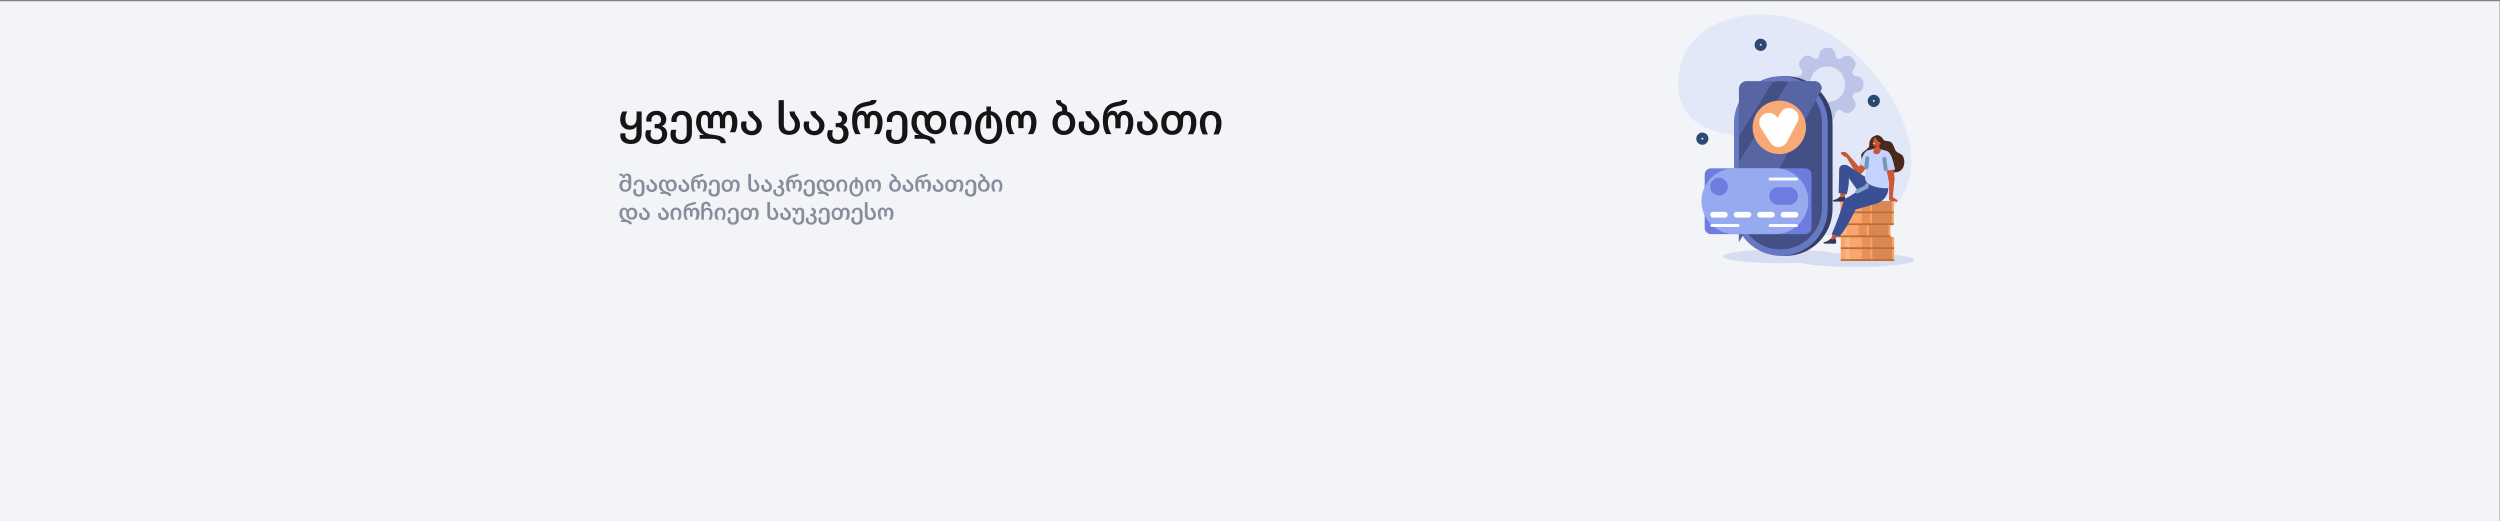 <?xml version="1.0" encoding="utf-8"?>
<!-- Generator: Adobe Illustrator 27.2.0, SVG Export Plug-In . SVG Version: 6.00 Build 0)  -->
<!DOCTYPE svg PUBLIC "-//W3C//DTD SVG 1.1//EN" "http://www.w3.org/Graphics/SVG/1.1/DTD/svg11.dtd">
<svg version="1.1" id="Layer_1" xmlns:x="http://ns.adobe.com/Extensibility/1.0/" xmlns:i="http://ns.adobe.com/AdobeIllustrator/10.0/" xmlns:graph="http://ns.adobe.com/Graphs/1.0/"
	 xmlns="http://www.w3.org/2000/svg" xmlns:xlink="http://www.w3.org/1999/xlink" x="0px" y="0px" viewBox="0 0 1920 400"
	 style="enable-background:new 0 0 1920 400;" xml:space="preserve">
<rect x="0" y="0" width="1920" height="400" fill="#808080" stroke="none"/>
<style type="text/css">
	.st0{fill:#F3F4F8;}
	.st1{fill:none;}
	.st2{enable-background:new    ;}
	.st3{fill:#151515;}
	.st4{fill:#878D9C;}
	.st5{fill:#E3E8F9;}
	.st6{fill:#BCC4E8;}
	.st7{fill-rule:evenodd;clip-rule:evenodd;fill:#4A2A1A;}
	.st8{fill-rule:evenodd;clip-rule:evenodd;fill:#D7DDF0;}
	.st9{fill:#333E69;}
	
		.st10{fill-rule:evenodd;clip-rule:evenodd;fill:none;stroke:#2D4973;stroke-width:3.96;stroke-linecap:round;stroke-miterlimit:10;}
	.st11{fill:#6778C2;}
	.st12{fill:#444F85;}
	.st13{fill:#5765A3;}
	.st14{fill:#6D7CDE;}
	.st15{fill:#F9A975;}
	.st16{fill:none;stroke:#FFFFFF;stroke-width:14.833;stroke-linecap:round;stroke-linejoin:round;stroke-miterlimit:10;}
	.st17{fill-rule:evenodd;clip-rule:evenodd;fill:#C95836;}
	.st18{fill:#F9A56E;}
	.st19{fill:#D98753;}
	.st20{fill:#E68F58;}
	.st21{fill:#F9B589;}
	.st22{fill:#BF6E2A;}
	.st23{fill:#324463;}
	.st24{fill-rule:evenodd;clip-rule:evenodd;fill:#34385E;}
	.st25{fill-rule:evenodd;clip-rule:evenodd;fill:#3B4F94;}
	.st26{fill-rule:evenodd;clip-rule:evenodd;fill:#C4D2FF;}
	.st27{fill-rule:evenodd;clip-rule:evenodd;fill:#873B24;}
	.st28{fill:#C95836;}
	.st29{fill-rule:evenodd;clip-rule:evenodd;fill:#FFFFFF;}
	
		.st30{fill-rule:evenodd;clip-rule:evenodd;fill:none;stroke:#7796B5;stroke-width:3.089;stroke-linecap:round;stroke-linejoin:round;stroke-miterlimit:10;}
	
		.st31{fill-rule:evenodd;clip-rule:evenodd;fill:none;stroke:#83A5C7;stroke-width:3.089;stroke-linecap:round;stroke-linejoin:round;stroke-miterlimit:10;}
	.st32{fill:#97AAF0;}
	.st33{fill:#FFFFFF;}
</style>
<g id="Layer_2_00000111192994701003091220000008295332985778148766_">
	<g>
		<g>
			<rect id="SVGID_1_" x="-0.5" y="1.1" class="st0" width="1920" height="400"/>
		</g>
		<g>
			<g>
				<g>
					
						<rect id="SVGID_00000085232158775837196760000001681756321692185509_" x="-0.5" y="1.1" class="st0" width="1920" height="400"/>
				</g>
			</g>
		</g>
	</g>
</g>
<rect x="475" y="73.1" class="st1" width="468.3" height="62.9"/>
<g class="st2">
	<path class="st3" d="M476.4,104.2c0-0.6,0.1-1.2,0.3-1.8h3.7c-0.1,0.5-0.1,0.9-0.1,1.3c0,2.1,1.3,3.7,4.2,3.7
		c3.2,0,4.3-2.3,4.3-5.2v-5h-0.1c-1,1.7-2.8,2.4-5.3,2.4c-4.2,0-7.1-3.1-7.1-7.7c0-2.8,0.9-5.1,1.7-6.3h3.7
		c-0.7,1.4-1.4,3.7-1.4,5.7c0,3.4,1.4,5.2,4.2,5.2c2.7,0,4.4-2.2,4.4-6.2v-4.7h3.9v16.8c0,5.5-3,8.2-8.3,8.2
		C479.8,110.6,476.4,108.4,476.4,104.2z"/>
	<path class="st3" d="M495.6,103.5c0-1.3,0.2-2.3,0.7-3.5h3.9c-0.4,1-0.6,2.1-0.6,3c0,2.6,1.5,4.4,4.6,4.4c2.8,0,4.3-1.9,4.3-4.4
		c0-2.8-1.5-4.5-4.3-4.5h-1.4v-3.2h1.4c2.7,0,3.5-1.5,3.5-3.4c0-1.5-0.8-3.6-3.5-3.6c-3,0-3.9,2-3.9,3.9c0,0.4,0,0.8,0.1,1.2h-4
		c-0.1-0.4-0.1-0.8-0.1-1.4c0-3.6,3-6.9,7.9-6.9c5,0,7.5,3.4,7.5,6.3c0,3-1.4,4.7-3.2,5.4V97c1.8,0.7,3.9,2.3,3.9,6.2
		s-3,7.5-8.3,7.5C498.8,110.6,495.6,107.3,495.6,103.5z"/>
	<path class="st3" d="M514.9,103.2c0-1.3,0.2-2.3,0.7-3.5h3.9c-0.4,1-0.6,2.2-0.6,3.1c0,2.9,1.3,4.7,4.2,4.7c3.1,0,4.3-2.3,4.3-5.3
		v-8.7c0-2.6-0.9-5.3-3.9-5.3c-3,0-3.9,2.3-3.9,4.2c0,0.4,0,0.9,0.1,1.3h-4c-0.1-0.4-0.1-0.9-0.1-1.4c0-3.6,2.6-7.2,7.9-7.2
		c5.5,0,7.9,3.9,7.9,8.3v8.8c0,5-3,8.4-8.3,8.4C517.8,110.6,514.9,107.7,514.9,103.2z"/>
	<path class="st3" d="M546.3,106.6h-9v-2.9h3.3v-0.1c-3.6-1.2-6-5.6-6-9.4c0-5.7,2.2-9.1,6.5-9.1c2.2,0,3.8,0.9,4.7,3.3h0.1
		c0.7-2.4,2.6-3.3,4.6-3.3c2.1,0,3.7,0.9,4.4,3.3h0.1c0.9-2.4,3-3.3,4.9-3.3c4.3,0,6.4,3.8,6.4,8.9c0,2.9-0.5,5.4-1.7,7.6h-4.1
		c1.2-2.2,1.8-4.7,1.8-7.4c0-4.1-1-6-2.9-6c-1.6,0-2.5,1.6-2.5,3.9v6.4h-4v-6.4c0-2.5-0.6-3.9-2.6-3.9c-2,0-2.6,1.6-2.6,3.9v6.4h-4
		v-6.4c0-2.5-0.8-3.9-2.5-3.9c-2.1,0-2.9,2-2.9,5.9c0,5.1,2.9,8.2,6.7,9c1.9,0.4,5.6,0.7,7.5,1.3c3.4,1.1,4.9,3.1,5,5.6h-4
		C553.4,107.8,550.7,106.6,546.3,106.6z"/>
	<path class="st3" d="M569.1,96.2c0-1.1,0.1-1.9,0.5-2.9h3.9c-0.2,0.8-0.4,1.7-0.4,2.5c0,3.1,1.4,4.8,4,4.8c2.7,0,4-1.7,4-4.3
		c0-2.5-1.6-3.9-3.1-5.1c-1.8-1.5-3.7-2.8-3.7-5.8h4c0.2,1.6,1.4,2.7,2.8,3.9c1.9,1.7,4,3.5,4,7.1c0,3.9-2.7,7.5-7.9,7.5
		C571.6,103.6,569.1,100,569.1,96.2z"/>
	<path class="st3" d="M598,95.7V76.9h4v18.8c0,2.9,1.4,4.8,4.2,4.8c2.9,0,4.3-1.8,4.3-4.8c0-1.9-0.6-3-1.4-4
		c-1.2-1.5-2.7-2.8-2.7-6.1h4c0,1.9,1,2.9,1.9,4.2c1,1.4,2.1,3,2.1,6.3c0,4.6-3.6,7.5-8.3,7.5C601.2,103.6,598,100.9,598,95.7z"/>
	<path class="st3" d="M617.2,96.2c0-1.1,0.1-1.9,0.5-2.9h3.9c-0.2,0.8-0.4,1.7-0.4,2.5c0,3.1,1.4,4.8,4,4.8c2.7,0,4-1.7,4-4.3
		c0-2.5-1.6-3.9-3.1-5.1c-1.8-1.5-3.7-2.8-3.7-5.8h4c0.2,1.6,1.4,2.7,2.8,3.9c1.9,1.7,4,3.5,4,7.1c0,3.9-2.7,7.5-7.9,7.5
		C619.7,103.6,617.2,100,617.2,96.2z"/>
	<path class="st3" d="M635.3,103.5c0-1.3,0.2-2.3,0.7-3.5h3.7c-0.4,1-0.5,2.1-0.5,3c0,2.6,1.4,4.4,4.4,4.4c2.8,0,4.1-2.2,4.1-4.8
		c0-2.8-1.3-4.9-4.2-4.9h-1.7v-3.2h1.6c2.3,0,3.2-1.1,3.2-2.9c0-1.5-0.9-2.8-2.8-3.1v-3.3c4.8,0.3,6.8,3.1,6.8,5.9
		c0,2.6-1.2,4.1-3,4.8v0.1c2.2,0.7,4.1,2.8,4.1,6.7c0,4-2.8,7.8-8.1,7.8C638.3,110.6,635.3,107.3,635.3,103.5z"/>
	<path class="st3" d="M673.9,94.2c0-4.2-1.3-5.9-3.4-5.9c-1.7,0-2.5,1.6-2.5,3.8v6.4h-4v-6.4c0-2.5-0.7-3.8-2.4-3.8
		c-2.1,0-3.3,1.7-3.3,5.8c0,3.2,0.9,6.3,2.7,8.9h-4.1c-1.7-2.9-2.5-5.6-2.5-11c0-8.5,3.4-12.2,9.8-13.5l3.5-0.7
		c0.9-0.2,1.4-0.7,1.5-1h4c-0.3,2.5-1.5,3.5-5.5,4.3l-2.9,0.6c-2.9,0.6-6,1.9-7.1,5.8h0.1c0.8-1.5,2.2-2.4,3.9-2.4
		c2.5,0,3.4,0.9,4.2,3.3h0.1c0.9-2.4,2.8-3.3,5.1-3.3c4.3,0,6.7,3.7,6.7,8.8c0,3.6-0.7,6.4-2.5,9.1h-4.1
		C673,100.4,673.9,97.6,673.9,94.2z"/>
	<path class="st3" d="M680.4,103.2c0-1.3,0.2-2.3,0.7-3.5h3.9c-0.3,1-0.6,2.2-0.6,3.1c0,2.9,1.3,4.7,4.2,4.7c3.1,0,4.3-2.3,4.3-5.3
		v-8.7c0-2.6-0.9-5.3-3.9-5.3c-3,0-3.9,2.3-3.9,4.2c0,0.4,0,0.9,0.1,1.3h-4c-0.1-0.4-0.1-0.9-0.1-1.4c0-3.6,2.6-7.2,7.9-7.2
		c5.5,0,7.9,3.9,7.9,8.3v8.8c0,5-3,8.4-8.3,8.4C683.3,110.6,680.4,107.7,680.4,103.2z"/>
	<path class="st3" d="M708,106.6h-5.6v-2.9h3.6v-0.1c-4-1.5-6-5.3-6-9.4c0-5.7,2.6-9.1,6.9-9.1c2.5,0,4.5,0.9,5.4,3.3h0.1
		c1.3-2.3,3.6-3.3,6.4-3.3c4.6,0,7.9,3.8,7.9,9c0,5.3-3.3,9-8.3,9s-8.2-3.6-8.2-9v-2.2c0-2.1-1-3.6-3-3.6c-2.2,0-3.2,2-3.2,5.9
		c0,5.1,3.4,8.4,7.1,9.5c4.6,1.3,7.3,2.7,7.3,6.5h-3.9C714.6,108,712.2,106.6,708,106.6z M722.9,94.2c0-2.9-1.3-5.9-4.4-5.9
		c-3,0-4.3,3-4.3,5.9c0,2.8,1.3,5.8,4.4,5.8C721.5,100,722.9,97,722.9,94.2z"/>
	<path class="st3" d="M742.1,94.4c0-2.9-1-6.1-4.3-6.1s-4.3,3.2-4.3,6.1c0,3.8,0.9,6.2,2.2,8.8h-4c-1.2-2.3-2.2-4.8-2.2-8.8
		c0-5.3,2.8-9.2,8.3-9.2s8.3,3.9,8.3,9.2c0,3.9-0.9,6.4-2.2,8.8h-4C741.1,100.6,742.1,98.2,742.1,94.4z"/>
	<path class="st3" d="M748.9,98c0-6.9,3.4-11.7,8.6-12.6h0.2c-0.2-1.2-0.2-2.3-0.2-3.6h3.6c0,1.2,0,2.4-0.2,3.6h0.2
		c5.2,0.9,8.6,5.8,8.6,12.6c0,7.7-4.2,12.6-10.4,12.6C753.1,110.6,748.9,105.6,748.9,98z M765.7,98c0-4.7-1.5-8.6-4.6-9.6l-0.3-0.2
		c0.3,1.4,0.4,3.4,0.4,4.8v5.6h-3.8v-5.6c0-1.4,0.1-3.4,0.4-4.8l-0.4,0.2c-3.2,1-4.6,5-4.6,9.6c0,5.4,2.1,9.4,6.4,9.4
		C763.7,107.4,765.7,103.4,765.7,98z"/>
	<path class="st3" d="M792,94.2c0-4.2-1.3-6-3.4-6c-1.7,0-2.5,1.6-2.5,3.8v6.4h-4v-6.4c0-2.5-0.7-3.8-2.4-3.8
		c-2.1,0-3.3,1.8-3.3,5.9c0,3.2,0.9,6.3,2.7,8.9h-4.1c-1.6-2.5-2.5-5.4-2.5-9.2c0-5.4,2.4-8.8,6.7-8.8c2.5,0,4,0.9,4.9,3.3h0.1
		c0.9-2.4,2.8-3.3,5.1-3.3c4.3,0,6.7,3.8,6.7,8.9c0,3.6-0.7,6.4-2.5,9.1h-4.1C791.1,100.4,792,97.6,792,94.2z"/>
	<path class="st3" d="M808.3,94.4c0-4.9,2.7-8.5,7.4-9.1v-1.4c0-1.6-0.8-2.2-1.8-2.6c-1.4-0.6-2.9-1.2-2.9-4.4h3.7
		c0,1.6,1,2.2,2.2,2.8c1.3,0.7,2.7,1.4,2.7,3.9v2c3.9,1,6.2,4.4,6.2,8.9c0,5.4-3.3,9.2-8.8,9.2C811.6,103.6,808.3,99.9,808.3,94.4z
		 M821.8,94.4c0-3-1.4-6.1-4.8-6.1c-3.3,0-4.7,3.1-4.7,6.1c0,2.9,1.4,6.1,4.8,6.1C820.4,100.5,821.8,97.3,821.8,94.4z"/>
	<path class="st3" d="M828.4,96.2c0-1.1,0.1-1.9,0.5-2.9h3.9c-0.2,0.8-0.4,1.7-0.4,2.5c0,3.1,1.4,4.8,4,4.8c2.7,0,4-1.7,4-4.3
		c0-2.5-1.6-3.9-3.1-5.1c-1.8-1.5-3.7-2.8-3.7-5.8h4c0.2,1.6,1.4,2.7,2.8,3.9c1.9,1.7,4,3.5,4,7.1c0,3.9-2.7,7.5-7.9,7.5
		C830.9,103.6,828.4,100,828.4,96.2z"/>
	<path class="st3" d="M866.5,94.2c0-4.2-1.3-5.9-3.4-5.9c-1.7,0-2.5,1.6-2.5,3.8v6.4h-4v-6.4c0-2.5-0.7-3.8-2.4-3.8
		c-2.1,0-3.3,1.7-3.3,5.8c0,3.2,0.9,6.3,2.7,8.9h-4.1c-1.7-2.9-2.5-5.6-2.5-11c0-8.5,3.4-12.2,9.8-13.5l3.5-0.7
		c0.9-0.2,1.4-0.7,1.5-1h4c-0.3,2.5-1.5,3.5-5.5,4.3l-2.9,0.6c-2.9,0.6-6,1.9-7.1,5.8h0.1c0.8-1.5,2.2-2.4,3.9-2.4
		c2.5,0,3.4,0.9,4.2,3.3h0.1c0.9-2.4,2.8-3.3,5.1-3.3c4.3,0,6.7,3.7,6.7,8.8c0,3.6-0.7,6.4-2.5,9.1h-4.1
		C865.6,100.4,866.5,97.6,866.5,94.2z"/>
	<path class="st3" d="M873.2,96.2c0-1.1,0.1-1.9,0.5-2.9h3.9c-0.2,0.8-0.4,1.7-0.4,2.5c0,3.1,1.4,4.8,4,4.8c2.7,0,4-1.7,4-4.3
		c0-2.5-1.6-3.9-3.1-5.1c-1.8-1.5-3.7-2.8-3.7-5.8h4c0.2,1.6,1.4,2.7,2.8,3.9c1.9,1.7,4,3.5,4,7.1c0,3.9-2.7,7.5-7.9,7.5
		C875.7,103.6,873.2,100,873.2,96.2z"/>
	<path class="st3" d="M914.8,94.1c0-3.8-1-5.8-3.2-5.8c-2,0-3,1.4-3,3.6v2.5c0,5.4-2.9,9.2-8.4,9.2c-5.5,0-8.4-3.7-8.4-9.2
		c0-5.4,3.2-9.3,8.1-9.3c2.6,0,4.8,0.5,6.5,3.3h0.1c1.4-2.8,3.2-3.3,5.4-3.3c4.2,0,6.9,3.4,6.9,9c0,3.5-0.8,6.3-2.5,9h-4.1
		C913.9,100.4,914.8,97.5,914.8,94.1z M904.6,94.4c0-3.4-1.2-6.1-4.4-6.1c-3.1,0-4.4,2.8-4.4,6.1c0,3.2,1.2,6.1,4.4,6.1
		C903.4,100.5,904.6,97.7,904.6,94.4z"/>
	<path class="st3" d="M934.1,94.4c0-2.9-1-6.1-4.3-6.1s-4.3,3.2-4.3,6.1c0,3.8,0.9,6.2,2.2,8.8h-4c-1.2-2.3-2.2-4.8-2.2-8.8
		c0-5.3,2.8-9.2,8.3-9.2c5.5,0,8.3,3.9,8.3,9.2c0,3.9-0.9,6.4-2.2,8.8h-4C933.1,100.6,934.1,98.2,934.1,94.4z"/>
</g>
<g class="st2">
	<path class="st4" d="M475.7,142.6c0-3,1.8-4.6,4-4.6c1.3,0,2.3,0.4,2.9,1.2h0v-2.7c0-1.1-0.5-1.7-1.4-1.7c-0.9,0-1.3,0.6-1.3,1.3
		v0.6H478v-0.6c0-0.6-0.3-1.2-1.3-1.2c-0.3,0-0.8,0-1,0.1v-1.6c0.3-0.1,0.8-0.1,1.2-0.1c0.8,0,1.7,0.4,2.1,1.5h0.1
		c0.5-1.1,1.3-1.5,2.6-1.5c2.1,0,3.1,1.2,3.1,3.6v5.7c0,3-1.7,4.7-4.5,4.7S475.7,145.6,475.7,142.6z M482.8,142.7
		c0-2.1-1-3.2-2.5-3.2c-1.6,0-2.4,1.2-2.4,3.2c0,1.7,0.9,3,2.4,3C481.8,145.7,482.8,144.5,482.8,142.7z"/>
	<path class="st4" d="M486.3,147.1c0-0.7,0.1-1.2,0.4-1.8h2c-0.2,0.5-0.3,1.1-0.3,1.6c0,1.5,0.7,2.4,2.2,2.4c1.6,0,2.2-1.2,2.2-2.7
		v-4.5c0-1.3-0.5-2.7-2-2.7c-1.5,0-2,1.2-2,2.2c0,0.2,0,0.5,0.1,0.7h-2c0-0.2-0.1-0.5-0.1-0.7c0-1.9,1.4-3.7,4.1-3.7
		c2.8,0,4.1,2,4.1,4.3v4.5c0,2.6-1.5,4.3-4.2,4.3C487.8,151,486.3,149.4,486.3,147.1z"/>
	<path class="st4" d="M496.4,143.5c0-0.6,0.1-1,0.3-1.5h2c-0.1,0.4-0.2,0.9-0.2,1.3c0,1.6,0.7,2.4,2,2.4c1.4,0,2.1-0.9,2.1-2.2
		c0-1.3-0.8-2-1.6-2.6c-0.9-0.8-1.9-1.5-1.9-3h2.1c0.1,0.8,0.7,1.4,1.4,2c1,0.9,2.1,1.8,2.1,3.7c0,2-1.4,3.9-4.1,3.9
		C497.7,147.4,496.4,145.5,496.4,143.5z"/>
	<path class="st4" d="M510.1,148.9h-2.9v-1.5h1.9v-0.1c-2.1-0.8-3.1-2.7-3.1-4.8c0-2.9,1.4-4.7,3.5-4.7c1.3,0,2.3,0.5,2.8,1.7h0.1
		c0.7-1.2,1.9-1.7,3.3-1.7c2.4,0,4.1,2,4.1,4.6c0,2.7-1.7,4.6-4.3,4.6c-2.6,0-4.2-1.9-4.2-4.6v-1.2c0-1.1-0.5-1.9-1.5-1.9
		c-1.2,0-1.7,1-1.7,3c0,2.6,1.7,4.3,3.7,4.9c2.3,0.6,3.7,1.4,3.7,3.3h-2C513.5,149.6,512.2,148.9,510.1,148.9z M517.7,142.5
		c0-1.5-0.7-3-2.3-3c-1.5,0-2.2,1.5-2.2,3c0,1.4,0.7,3,2.3,3C517,145.5,517.7,144,517.7,142.5z"/>
	<path class="st4" d="M521.1,143.5c0-0.6,0.1-1,0.3-1.5h2c-0.1,0.4-0.2,0.9-0.2,1.3c0,1.6,0.7,2.4,2,2.4c1.4,0,2.1-0.9,2.1-2.2
		c0-1.3-0.8-2-1.6-2.6c-0.9-0.8-1.9-1.5-1.9-3h2.1c0.1,0.8,0.7,1.4,1.4,2c1,0.9,2.1,1.8,2.1,3.7c0,2-1.4,3.9-4.1,3.9
		C522.4,147.4,521.1,145.5,521.1,143.5z"/>
	<path class="st4" d="M540.7,142.5c0-2.2-0.6-3-1.7-3c-0.9,0-1.3,0.8-1.3,2v3.3h-2v-3.3c0-1.3-0.4-2-1.2-2c-1.1,0-1.7,0.9-1.7,3
		c0,1.6,0.5,3.2,1.4,4.6H532c-0.9-1.5-1.3-2.9-1.3-5.6c0-4.4,1.7-6.3,5-7l1.8-0.4c0.5-0.1,0.7-0.4,0.8-0.5h2.1
		c-0.1,1.3-0.8,1.8-2.8,2.2l-1.5,0.3c-1.5,0.3-3.1,1-3.6,3h0.1c0.4-0.8,1.2-1.2,2-1.2c1.3,0,1.8,0.5,2.2,1.7h0.1
		c0.5-1.2,1.4-1.7,2.6-1.7c2.2,0,3.4,1.9,3.4,4.5c0,1.8-0.4,3.3-1.3,4.7h-2.1C540.2,145.7,540.7,144.3,540.7,142.5z"/>
	<path class="st4" d="M544.1,147.1c0-0.7,0.1-1.2,0.4-1.8h2c-0.2,0.5-0.3,1.1-0.3,1.6c0,1.5,0.7,2.4,2.2,2.4c1.6,0,2.2-1.2,2.2-2.7
		v-4.5c0-1.3-0.5-2.7-2-2.7c-1.5,0-2,1.2-2,2.2c0,0.2,0,0.5,0.1,0.7h-2c0-0.2-0.1-0.5-0.1-0.7c0-1.9,1.4-3.7,4.1-3.7
		c2.8,0,4.1,2,4.1,4.3v4.5c0,2.6-1.5,4.3-4.2,4.3C545.5,151,544.1,149.4,544.1,147.1z"/>
	<path class="st4" d="M566,142.5c0-2-0.5-3-1.7-3c-1,0-1.5,0.7-1.5,1.9v1.3c0,2.8-1.5,4.7-4.3,4.7s-4.3-1.9-4.3-4.7
		c0-2.8,1.6-4.8,4.1-4.8c1.3,0,2.4,0.3,3.4,1.7h0.1c0.7-1.5,1.7-1.7,2.8-1.7c2.2,0,3.5,1.7,3.5,4.6c0,1.8-0.4,3.3-1.3,4.6h-2.1
		C565.5,145.7,566,144.2,566,142.5z M560.8,142.6c0-1.7-0.6-3.2-2.3-3.2c-1.6,0-2.3,1.4-2.3,3.2c0,1.7,0.6,3.1,2.3,3.1
		C560.1,145.7,560.8,144.3,560.8,142.6z"/>
	<path class="st4" d="M574.7,143.3v-9.7h2.1v9.7c0,1.5,0.7,2.4,2.2,2.4c1.5,0,2.2-0.9,2.2-2.4c0-1-0.3-1.5-0.7-2
		c-0.6-0.8-1.4-1.4-1.4-3.2h2c0,1,0.5,1.5,1,2.2c0.5,0.7,1.1,1.6,1.1,3.2c0,2.4-1.8,3.9-4.2,3.9C576.4,147.4,574.7,146,574.7,143.3z
		"/>
	<path class="st4" d="M584.6,143.5c0-0.6,0.1-1,0.3-1.5h2c-0.1,0.4-0.2,0.9-0.2,1.3c0,1.6,0.7,2.4,2,2.4c1.4,0,2.1-0.9,2.1-2.2
		c0-1.3-0.8-2-1.6-2.6c-0.9-0.8-1.9-1.5-1.9-3h2.1c0.1,0.8,0.7,1.4,1.4,2c1,0.9,2.1,1.8,2.1,3.7c0,2-1.4,3.9-4.1,3.9
		C585.9,147.4,584.6,145.5,584.6,143.5z"/>
	<path class="st4" d="M593.9,147.3c0-0.7,0.1-1.2,0.4-1.8h1.9c-0.2,0.5-0.3,1.1-0.3,1.6c0,1.3,0.7,2.3,2.3,2.3
		c1.4,0,2.1-1.2,2.1-2.5c0-1.5-0.7-2.5-2.1-2.5h-0.9v-1.7h0.8c1.2,0,1.6-0.6,1.6-1.5c0-0.8-0.5-1.4-1.4-1.6v-1.7
		c2.5,0.1,3.5,1.6,3.5,3c0,1.4-0.6,2.1-1.5,2.5v0.1c1.2,0.4,2.1,1.4,2.1,3.4c0,2.1-1.5,4-4.2,4C595.5,151,593.9,149.2,593.9,147.3z"
		/>
	<path class="st4" d="M613.8,142.5c0-2.2-0.6-3-1.7-3c-0.9,0-1.3,0.8-1.3,2v3.3h-2v-3.3c0-1.3-0.4-2-1.2-2c-1.1,0-1.7,0.9-1.7,3
		c0,1.6,0.5,3.2,1.4,4.6H605c-0.9-1.5-1.3-2.9-1.3-5.6c0-4.4,1.7-6.3,5-7l1.8-0.4c0.4-0.1,0.7-0.4,0.8-0.5h2.1
		c-0.1,1.3-0.8,1.8-2.8,2.2l-1.5,0.3c-1.5,0.3-3.1,1-3.6,3h0.1c0.4-0.8,1.2-1.2,2-1.2c1.3,0,1.8,0.5,2.2,1.7h0.1
		c0.5-1.2,1.4-1.7,2.6-1.7c2.2,0,3.4,1.9,3.4,4.5c0,1.8-0.4,3.3-1.3,4.7h-2.1C613.3,145.7,613.8,144.3,613.8,142.5z"/>
	<path class="st4" d="M617.1,147.1c0-0.7,0.1-1.2,0.4-1.8h2c-0.2,0.5-0.3,1.1-0.3,1.6c0,1.5,0.7,2.4,2.2,2.4c1.6,0,2.2-1.2,2.2-2.7
		v-4.5c0-1.3-0.5-2.7-2-2.7c-1.5,0-2,1.2-2,2.2c0,0.2,0,0.5,0.1,0.7h-2c0-0.2-0.1-0.5-0.1-0.7c0-1.9,1.4-3.7,4.1-3.7
		c2.8,0,4.1,2,4.1,4.3v4.5c0,2.6-1.5,4.3-4.2,4.3C618.6,151,617.1,149.4,617.1,147.1z"/>
	<path class="st4" d="M631.3,148.9h-2.9v-1.5h1.9v-0.1c-2.1-0.8-3.1-2.7-3.1-4.8c0-2.9,1.4-4.7,3.5-4.7c1.3,0,2.3,0.5,2.8,1.7h0.1
		c0.7-1.2,1.9-1.7,3.3-1.7c2.4,0,4.1,2,4.1,4.6c0,2.7-1.7,4.6-4.3,4.6c-2.6,0-4.2-1.9-4.2-4.6v-1.2c0-1.1-0.5-1.9-1.5-1.9
		c-1.2,0-1.7,1-1.7,3c0,2.6,1.7,4.3,3.7,4.9c2.3,0.6,3.7,1.4,3.7,3.3h-2C634.7,149.6,633.5,148.9,631.3,148.9z M639,142.5
		c0-1.5-0.7-3-2.3-3c-1.5,0-2.2,1.5-2.2,3c0,1.4,0.7,3,2.3,3C638.2,145.5,639,144,639,142.5z"/>
	<path class="st4" d="M648.8,142.6c0-1.5-0.5-3.1-2.2-3.1s-2.2,1.6-2.2,3.1c0,2,0.5,3.2,1.1,4.5h-2.1c-0.6-1.2-1.1-2.5-1.1-4.5
		c0-2.7,1.4-4.8,4.2-4.8s4.2,2,4.2,4.8c0,2-0.5,3.3-1.1,4.5h-2.1C648.4,145.8,648.8,144.6,648.8,142.6z"/>
	<path class="st4" d="M652.3,144.5c0-3.5,1.8-6,4.4-6.5h0.1c-0.1-0.6-0.1-1.2-0.1-1.8h1.9c0,0.6,0,1.2-0.1,1.8h0.1
		c2.7,0.5,4.4,3,4.4,6.5c0,3.9-2.2,6.5-5.4,6.5C654.5,151,652.3,148.4,652.3,144.5z M661,144.5c0-2.4-0.8-4.4-2.4-4.9l-0.2-0.1
		c0.1,0.7,0.2,1.7,0.2,2.4v2.9h-1.9v-2.9c0-0.7,0.1-1.7,0.2-2.4l-0.2,0.1c-1.6,0.5-2.4,2.6-2.4,5c0,2.8,1.1,4.8,3.3,4.8
		C660,149.3,661,147.3,661,144.5z"/>
	<path class="st4" d="M674.5,142.5c0-2.2-0.6-3.1-1.7-3.1c-0.9,0-1.3,0.8-1.3,2v3.3h-2v-3.3c0-1.3-0.4-2-1.2-2c-1.1,0-1.7,0.9-1.7,3
		c0,1.6,0.5,3.2,1.4,4.6h-2.1c-0.8-1.3-1.3-2.8-1.3-4.7c0-2.8,1.2-4.5,3.4-4.5c1.3,0,2.1,0.5,2.5,1.7h0.1c0.5-1.2,1.4-1.7,2.6-1.7
		c2.2,0,3.4,2,3.4,4.6c0,1.8-0.4,3.3-1.3,4.7h-2.1C674.1,145.7,674.5,144.3,674.5,142.5z"/>
	<path class="st4" d="M682.9,142.6c0-2.5,1.4-4.4,3.8-4.7v-0.7c0-0.8-0.4-1.1-0.9-1.3c-0.7-0.3-1.5-0.6-1.5-2.3h1.9
		c0,0.8,0.5,1.1,1.1,1.4c0.7,0.4,1.4,0.7,1.4,2v1c2,0.5,3.2,2.3,3.2,4.6c0,2.8-1.7,4.7-4.5,4.7S682.9,145.4,682.9,142.6z
		 M689.9,142.6c0-1.5-0.7-3.1-2.5-3.1c-1.7,0-2.4,1.6-2.4,3.1c0,1.5,0.7,3.1,2.4,3.1C689.1,145.7,689.9,144.1,689.9,142.6z"/>
	<path class="st4" d="M693.2,143.5c0-0.6,0.1-1,0.3-1.5h2c-0.1,0.4-0.2,0.9-0.2,1.3c0,1.6,0.7,2.4,2,2.4c1.4,0,2.1-0.9,2.1-2.2
		c0-1.3-0.8-2-1.6-2.6c-0.9-0.8-1.9-1.5-1.9-3h2.1c0.1,0.8,0.7,1.4,1.4,2c1,0.9,2.1,1.8,2.1,3.7c0,2-1.4,3.9-4.1,3.9
		C694.5,147.4,693.2,145.5,693.2,143.5z"/>
	<path class="st4" d="M712.8,142.5c0-2.2-0.6-3-1.7-3c-0.9,0-1.3,0.8-1.3,2v3.3h-2v-3.3c0-1.3-0.4-2-1.2-2c-1.1,0-1.7,0.9-1.7,3
		c0,1.6,0.5,3.2,1.4,4.6h-2.1c-0.9-1.5-1.3-2.9-1.3-5.6c0-4.4,1.7-6.3,5-7l1.8-0.4c0.5-0.1,0.7-0.4,0.8-0.5h2.1
		c-0.1,1.3-0.8,1.8-2.8,2.2l-1.5,0.3c-1.5,0.3-3.1,1-3.6,3h0.1c0.4-0.8,1.2-1.2,2-1.2c1.3,0,1.8,0.5,2.2,1.7h0.1
		c0.5-1.2,1.4-1.7,2.6-1.7c2.2,0,3.4,1.9,3.4,4.5c0,1.8-0.4,3.3-1.3,4.7h-2.1C712.4,145.7,712.8,144.3,712.8,142.5z"/>
	<path class="st4" d="M716.3,143.5c0-0.6,0.1-1,0.3-1.5h2c-0.1,0.4-0.2,0.9-0.2,1.3c0,1.6,0.7,2.4,2,2.4c1.4,0,2.1-0.9,2.1-2.2
		c0-1.3-0.8-2-1.6-2.6c-0.9-0.8-1.9-1.5-1.9-3h2.1c0.1,0.8,0.7,1.4,1.4,2c1,0.9,2.1,1.8,2.1,3.7c0,2-1.4,3.9-4.1,3.9
		C717.5,147.4,716.3,145.5,716.3,143.5z"/>
	<path class="st4" d="M737.7,142.5c0-2-0.5-3-1.7-3c-1,0-1.5,0.7-1.5,1.9v1.3c0,2.8-1.5,4.7-4.3,4.7c-2.8,0-4.3-1.9-4.3-4.7
		c0-2.8,1.6-4.8,4.1-4.8c1.3,0,2.4,0.3,3.4,1.7h0.1c0.7-1.5,1.7-1.7,2.8-1.7c2.2,0,3.5,1.7,3.5,4.6c0,1.8-0.4,3.3-1.3,4.6h-2.1
		C737.2,145.7,737.7,144.2,737.7,142.5z M732.4,142.6c0-1.7-0.6-3.2-2.3-3.2c-1.6,0-2.3,1.4-2.3,3.2c0,1.7,0.6,3.1,2.3,3.1
		C731.8,145.7,732.4,144.3,732.4,142.6z"/>
	<path class="st4" d="M741.1,147.1c0-0.7,0.1-1.2,0.4-1.8h2c-0.2,0.5-0.3,1.1-0.3,1.6c0,1.5,0.7,2.4,2.2,2.4c1.6,0,2.2-1.2,2.2-2.7
		v-4.5c0-1.3-0.5-2.7-2-2.7c-1.5,0-2,1.2-2,2.2c0,0.2,0,0.5,0.1,0.7h-2c0-0.2-0.1-0.5-0.1-0.7c0-1.9,1.3-3.7,4.1-3.7
		c2.8,0,4.1,2,4.1,4.3v4.5c0,2.6-1.5,4.3-4.2,4.3C742.5,151,741.1,149.4,741.1,147.1z"/>
	<path class="st4" d="M751.1,142.6c0-2.5,1.4-4.4,3.8-4.7v-0.7c0-0.8-0.4-1.1-0.9-1.3c-0.7-0.3-1.5-0.6-1.5-2.3h1.9
		c0,0.8,0.5,1.1,1.1,1.4c0.7,0.4,1.4,0.7,1.4,2v1c2,0.5,3.2,2.3,3.2,4.6c0,2.8-1.7,4.7-4.5,4.7S751.1,145.4,751.1,142.6z M758,142.6
		c0-1.5-0.7-3.1-2.5-3.1c-1.7,0-2.4,1.6-2.4,3.1c0,1.5,0.7,3.1,2.4,3.1C757.3,145.7,758,144.1,758,142.6z"/>
	<path class="st4" d="M767.9,142.6c0-1.5-0.5-3.1-2.2-3.1s-2.2,1.6-2.2,3.1c0,2,0.5,3.2,1.1,4.5h-2.1c-0.6-1.2-1.1-2.5-1.1-4.5
		c0-2.7,1.4-4.8,4.2-4.8s4.2,2,4.2,4.8c0,2-0.5,3.3-1.1,4.5h-2.1C767.4,145.8,767.9,144.6,767.9,142.6z"/>
	<path class="st4" d="M479.8,170.5h-2.9V169h1.9V169c-2.1-0.8-3.1-2.7-3.1-4.8c0-2.9,1.4-4.7,3.5-4.7c1.3,0,2.3,0.5,2.8,1.7h0.1
		c0.7-1.2,1.9-1.7,3.3-1.7c2.4,0,4.1,2,4.1,4.6c0,2.7-1.7,4.6-4.3,4.6c-2.6,0-4.2-1.9-4.2-4.6v-1.2c0-1.1-0.5-1.9-1.5-1.9
		c-1.2,0-1.7,1-1.7,3c0,2.6,1.7,4.3,3.7,4.9c2.3,0.6,3.7,1.4,3.7,3.3h-2C483.2,171.2,481.9,170.5,479.8,170.5z M487.4,164.1
		c0-1.5-0.7-3-2.3-3c-1.5,0-2.2,1.5-2.2,3c0,1.4,0.7,3,2.3,3C486.7,167.1,487.4,165.6,487.4,164.1z"/>
	<path class="st4" d="M490.8,165.1c0-0.6,0.1-1,0.3-1.5h2c-0.1,0.4-0.2,0.9-0.2,1.3c0,1.6,0.7,2.4,2,2.4c1.4,0,2.1-0.9,2.1-2.2
		c0-1.3-0.8-2-1.6-2.6c-0.9-0.8-1.9-1.5-1.9-3h2.1c0.1,0.8,0.7,1.4,1.4,2c1,0.9,2.1,1.8,2.1,3.7c0,2-1.4,3.9-4.1,3.9
		C492.1,169,490.8,167.1,490.8,165.1z"/>
	<path class="st4" d="M505.4,165.1c0-0.6,0.1-1,0.3-1.5h2c-0.1,0.4-0.2,0.9-0.2,1.3c0,1.6,0.7,2.4,2,2.4c1.4,0,2.1-0.9,2.1-2.2
		c0-1.3-0.8-2-1.6-2.6c-0.9-0.8-1.9-1.5-1.9-3h2.1c0.1,0.8,0.7,1.4,1.4,2c1,0.9,2.1,1.8,2.1,3.7c0,2-1.4,3.9-4.1,3.9
		C506.7,169,505.4,167.1,505.4,165.1z"/>
	<path class="st4" d="M521.4,164.2c0-1.5-0.5-3.1-2.2-3.1c-1.7,0-2.2,1.6-2.2,3.1c0,2,0.5,3.2,1.1,4.5h-2.1
		c-0.6-1.2-1.1-2.5-1.1-4.5c0-2.7,1.4-4.8,4.2-4.8c2.8,0,4.2,2,4.2,4.8c0,2-0.5,3.3-1.1,4.5h-2.1
		C520.9,167.4,521.4,166.2,521.4,164.2z"/>
	<path class="st4" d="M534.9,164.1c0-2.2-0.6-3-1.7-3c-0.9,0-1.3,0.8-1.3,2v3.3h-2v-3.3c0-1.3-0.4-2-1.2-2c-1.1,0-1.7,0.9-1.7,3
		c0,1.6,0.5,3.2,1.4,4.6h-2.1c-0.9-1.5-1.3-2.9-1.3-5.6c0-4.4,1.7-6.3,5-7l1.8-0.4c0.4-0.1,0.7-0.4,0.8-0.5h2.1
		c-0.1,1.3-0.8,1.8-2.8,2.2l-1.5,0.3c-1.5,0.3-3.1,1-3.6,3h0.1c0.4-0.8,1.2-1.2,2-1.2c1.3,0,1.8,0.5,2.2,1.7h0.1
		c0.5-1.2,1.4-1.7,2.6-1.7c2.2,0,3.4,1.9,3.4,4.5c0,1.8-0.4,3.3-1.3,4.7h-2.1C534.5,167.3,534.9,165.9,534.9,164.1z"/>
	<path class="st4" d="M545.3,164.3c0-1.8-0.8-3.1-2.3-3.1c-1.5,0-2.4,1.2-2.4,3.1v4.4h-2v-10.2c0-2.3,1.6-3.6,3.6-3.6
		c2.4,0,3.6,1.5,3.6,3.6h-2c0-1-0.5-1.9-1.6-1.9c-1,0-1.6,0.8-1.6,2.1v2.2h0c0.5-0.9,1.5-1.3,2.8-1.3c2.2,0,3.9,1.7,3.9,4.7
		c0,2-0.6,3.5-1.1,4.4h-2.1C544.8,167.4,545.3,166.2,545.3,164.3z"/>
	<path class="st4" d="M555.3,164.2c0-1.5-0.5-3.1-2.2-3.1c-1.7,0-2.2,1.6-2.2,3.1c0,2,0.5,3.2,1.1,4.5h-2.1
		c-0.6-1.2-1.1-2.5-1.1-4.5c0-2.7,1.4-4.8,4.2-4.8c2.8,0,4.2,2,4.2,4.8c0,2-0.5,3.3-1.1,4.5h-2.1
		C554.8,167.4,555.3,166.2,555.3,164.2z"/>
	<path class="st4" d="M558.7,168.7c0-0.7,0.1-1.2,0.4-1.8h2c-0.2,0.5-0.3,1.1-0.3,1.6c0,1.5,0.7,2.4,2.2,2.4c1.6,0,2.2-1.2,2.2-2.7
		v-4.5c0-1.3-0.5-2.7-2-2.7c-1.5,0-2,1.2-2,2.2c0,0.2,0,0.5,0.1,0.7h-2c0-0.2-0.1-0.5-0.1-0.7c0-1.9,1.4-3.7,4.1-3.7
		c2.8,0,4.1,2,4.1,4.3v4.5c0,2.6-1.5,4.3-4.2,4.3C560.1,172.6,558.7,171,558.7,168.7z"/>
	<path class="st4" d="M580.6,164.1c0-2-0.5-3-1.7-3c-1,0-1.5,0.7-1.5,1.9v1.3c0,2.8-1.5,4.7-4.3,4.7s-4.3-1.9-4.3-4.7
		c0-2.8,1.6-4.8,4.1-4.8c1.3,0,2.4,0.3,3.4,1.7h0.1c0.7-1.5,1.7-1.7,2.8-1.7c2.2,0,3.5,1.7,3.5,4.6c0,1.8-0.4,3.3-1.3,4.6h-2.1
		C580.1,167.3,580.6,165.8,580.6,164.1z M575.4,164.2c0-1.7-0.6-3.2-2.3-3.2c-1.6,0-2.3,1.4-2.3,3.2c0,1.7,0.6,3.1,2.3,3.1
		C574.7,167.3,575.4,165.9,575.4,164.2z"/>
	<path class="st4" d="M589.3,164.9v-9.7h2.1v9.7c0,1.5,0.7,2.4,2.2,2.4c1.5,0,2.2-0.9,2.2-2.4c0-1-0.3-1.5-0.7-2
		c-0.6-0.8-1.4-1.4-1.4-3.2h2c0,1,0.5,1.5,1,2.2c0.5,0.7,1.1,1.6,1.1,3.2c0,2.4-1.8,3.9-4.2,3.9C591,169,589.3,167.6,589.3,164.9z"
		/>
	<path class="st4" d="M599.2,165.1c0-0.6,0.1-1,0.3-1.5h2c-0.1,0.4-0.2,0.9-0.2,1.3c0,1.6,0.7,2.4,2,2.4c1.4,0,2.1-0.9,2.1-2.2
		c0-1.3-0.8-2-1.6-2.6c-0.9-0.8-1.9-1.5-1.9-3h2.1c0.1,0.8,0.7,1.4,1.4,2c1,0.9,2.1,1.8,2.1,3.7c0,2-1.4,3.9-4.1,3.9
		C600.5,169,599.2,167.1,599.2,165.1z"/>
	<path class="st4" d="M608.8,168.9c0-0.7,0.1-1.2,0.4-1.8h2c-0.2,0.5-0.3,1.1-0.3,1.6c0,1.3,0.8,2.3,2.4,2.3c1.4,0,2.2-1.2,2.2-2.6
		v-5.4c0-1.3-0.5-1.9-1.4-1.9c-0.9,0-1.3,0.7-1.3,1.5v1.9h-2v-2.1c0-0.7-0.4-1.1-1.4-1.1h-0.8v-1.7h0.7c1.3,0,2.1,0.3,2.4,1.4h0.1
		c0.5-1.1,1.4-1.5,2.7-1.5c2,0,3.1,1.4,3.1,3.5v5.4c0,2.4-1.5,4.2-4.2,4.2C610.4,172.6,608.8,170.8,608.8,168.9z"/>
	<path class="st4" d="M618.8,168.9c0-0.7,0.1-1.2,0.4-1.8h1.9c-0.2,0.5-0.3,1.1-0.3,1.6c0,1.3,0.7,2.3,2.3,2.3
		c1.4,0,2.1-1.2,2.1-2.5c0-1.5-0.7-2.5-2.1-2.5h-0.9v-1.7h0.8c1.2,0,1.6-0.6,1.6-1.5c0-0.8-0.5-1.4-1.4-1.6v-1.7
		c2.5,0.1,3.5,1.6,3.5,3c0,1.4-0.6,2.1-1.5,2.5v0.1c1.2,0.4,2.1,1.4,2.1,3.4c0,2.1-1.5,4-4.2,4C620.3,172.6,618.8,170.8,618.8,168.9
		z"/>
	<path class="st4" d="M628.5,168.7c0-0.7,0.1-1.2,0.4-1.8h2c-0.2,0.5-0.3,1.1-0.3,1.6c0,1.5,0.7,2.4,2.2,2.4c1.6,0,2.2-1.2,2.2-2.7
		v-4.5c0-1.3-0.5-2.7-2-2.7c-1.5,0-2,1.2-2,2.2c0,0.2,0,0.5,0.1,0.7h-2c0-0.2-0.1-0.5-0.1-0.7c0-1.9,1.4-3.7,4.1-3.7
		c2.8,0,4.1,2,4.1,4.3v4.5c0,2.6-1.5,4.3-4.2,4.3C630,172.6,628.5,171,628.5,168.7z"/>
	<path class="st4" d="M650.5,164.1c0-2-0.5-3-1.7-3c-1,0-1.5,0.7-1.5,1.9v1.3c0,2.8-1.5,4.7-4.3,4.7c-2.8,0-4.3-1.9-4.3-4.7
		c0-2.8,1.6-4.8,4.1-4.8c1.3,0,2.4,0.3,3.4,1.7h0.1c0.7-1.5,1.7-1.7,2.8-1.7c2.2,0,3.5,1.7,3.5,4.6c0,1.8-0.4,3.3-1.3,4.6h-2.1
		C650,167.3,650.5,165.8,650.5,164.1z M645.2,164.2c0-1.7-0.6-3.2-2.3-3.2c-1.6,0-2.3,1.4-2.3,3.2c0,1.7,0.6,3.1,2.3,3.1
		C644.6,167.3,645.2,165.9,645.2,164.2z"/>
	<path class="st4" d="M653.8,168.7c0-0.7,0.1-1.2,0.4-1.8h2c-0.2,0.5-0.3,1.1-0.3,1.6c0,1.5,0.7,2.4,2.2,2.4c1.6,0,2.2-1.2,2.2-2.7
		v-4.5c0-1.3-0.5-2.7-2-2.7c-1.5,0-2,1.2-2,2.2c0,0.2,0,0.5,0.1,0.7h-2c0-0.2-0.1-0.5-0.1-0.7c0-1.9,1.3-3.7,4.1-3.7
		c2.8,0,4.1,2,4.1,4.3v4.5c0,2.6-1.5,4.3-4.2,4.3C655.3,172.6,653.8,171,653.8,168.7z"/>
	<path class="st4" d="M664.2,164.9v-9.7h2.1v9.7c0,1.5,0.7,2.4,2.2,2.4c1.5,0,2.2-0.9,2.2-2.4c0-1-0.3-1.5-0.7-2
		c-0.6-0.8-1.4-1.4-1.4-3.2h2c0,1,0.5,1.5,1,2.2c0.5,0.7,1.1,1.6,1.1,3.2c0,2.4-1.8,3.9-4.2,3.9C665.9,169,664.2,167.6,664.2,164.9z
		"/>
	<path class="st4" d="M684.1,164.1c0-2.2-0.6-3.1-1.7-3.1c-0.9,0-1.3,0.8-1.3,2v3.3h-2V163c0-1.3-0.4-2-1.2-2c-1.1,0-1.7,0.9-1.7,3
		c0,1.6,0.5,3.2,1.4,4.6h-2.1c-0.8-1.3-1.3-2.8-1.3-4.7c0-2.8,1.2-4.5,3.4-4.5c1.3,0,2.1,0.5,2.5,1.7h0.1c0.5-1.2,1.4-1.7,2.6-1.7
		c2.2,0,3.4,2,3.4,4.6c0,1.8-0.4,3.3-1.3,4.7h-2.1C683.7,167.3,684.1,165.9,684.1,164.1z"/>
</g>
<g id="Layer_2_00000126300778192840214710000014577517979193435805_">
</g>
<path class="st5" d="M1401.8,180.9c-52.3,5.3-53.8-76.6-75.4-78.4c0,0-45-2.7-36.6-49.1c8.4-46.4,81.9-58.8,130.9-16
	C1479.5,88.6,1493.9,171.6,1401.8,180.9z"/>
<path class="st6" d="M1423.6,76.3L1423.6,76.3c-1.9-1.9-0.6-5.2,2.1-5.2v0c3,0,5.4-2.5,5.4-5.5l0-1.6c0-3.1-2.4-5.5-5.5-5.5l0,0
	c-2.7,0-4-3.3-2.1-5.2v0c2.1-2.2,2.1-5.7,0-7.8l-1.1-1.1c-2.1-2.2-5.6-2.2-7.7,0v0c-1.9,1.9-5.1,0.5-5.1-2.2v0
	c0-3.1-2.4-5.5-5.5-5.5l-1.5,0c-3,0-5.4,2.5-5.4,5.5v0c0,2.7-3.2,4-5.1,2.1v0c-2.1-2.2-5.6-2.2-7.7,0l-1.1,1.1
	c-2.1,2.2-2.1,5.7,0,7.8c1.9,1.9,0.6,5.2-2.1,5.2v0c-3,0-5.4,2.5-5.4,5.5l0,1.6c0,3.1,2.4,5.5,5.5,5.5h0c2.7,0,4,3.3,2.1,5.2v0
	c-2.1,2.2-2.1,5.7,0,7.8l1.1,1.1c2.1,2.2,5.6,2.2,7.7,0c1.9-1.9,5.1-0.5,5.1,2.2c0,3.1,2.4,5.5,5.4,5.5l1.5,0c3,0,5.4-2.5,5.4-5.5v0
	c0-2.7,3.2-4,5.1-2.1l0,0c2.1,2.2,5.6,2.2,7.7,0l1.1-1.1C1425.7,81.9,1425.7,78.4,1423.6,76.3z M1394,74.4
	c-5.3-5.4-5.3-14.1-0.1-19.4c5.2-5.3,13.8-5.3,19.1,0.1c5.3,5.4,5.3,14.1,0.1,19.4C1407.8,79.8,1399.3,79.8,1394,74.4z"/>
<path class="st7" d="M1446,106.6c0,0,0.4,1.6,3.9,1.8c3,0.2,4,2.3,5.2,5.7c1.8,5.4,7,1.8,7.4,10.2c0.3,5.1-3.9,10.2-11.3,7.2
	c-7.4-3-20.7,5.3-21.8-12c-0.2-3,6.3-5,6.2-7.8c-0.2-7.1,5.1-7.5,5.1-7.5L1446,106.6z"/>
<ellipse class="st8" cx="1368.5" cy="196.9" rx="45.5" ry="5.3"/>
<ellipse class="st8" cx="1424.6" cy="199.7" rx="45.5" ry="5.3"/>
<path class="st9" d="M1371.4,196.5L1371.4,196.5c-19.8,0-36-16.2-36-36v-66c0-19.8,16.2-36,36-36h0c19.8,0,36,16.2,36,36v66
	C1407.4,180.3,1391.2,196.5,1371.4,196.5z"/>
<ellipse transform="matrix(0.352 -0.936 0.936 0.352 747.634 1292.677)" class="st10" cx="1307.3" cy="106.4" rx="2.7" ry="2.7"/>
<ellipse transform="matrix(0.352 -0.936 0.936 0.352 844.055 1287.868)" class="st10" cx="1352.1" cy="34.4" rx="2.7" ry="2.7"/>
<ellipse transform="matrix(0.466 -0.885 0.885 0.466 699.281 1315.007)" class="st10" cx="1439.4" cy="78" rx="2.7" ry="2.7"/>
<path class="st11" d="M1367.7,196.5L1367.7,196.5c-19.8,0-36-16.2-36-36v-66c0-19.8,16.2-36,36-36l0,0c19.8,0,36,16.2,36,36v66
	C1403.7,180.3,1387.5,196.5,1367.7,196.5z"/>
<path class="st12" d="M1367.4,191.6L1367.4,191.6c-17.5,0-31.9-14.4-31.9-31.9V94.2c0-17.5,14.4-31.9,31.9-31.9h0
	c17.5,0,31.9,14.4,31.9,31.9v65.5C1399.3,177.2,1385,191.6,1367.4,191.6z"/>
<g>
	<g>
		<g>
			<path class="st13" d="M1361.8,62.3h-20.4c-3.2,0-5.9,2.6-5.9,5.9v36.7L1361.8,62.3z"/>
		</g>
		<g>
			<path class="st13" d="M1393.4,62.3h-19.6l-38.4,62.2v61.2c0,3.2,63.8-117.5,63.8-117.5C1399.3,64.9,1396.7,62.3,1393.4,62.3z"/>
		</g>
	</g>
</g>
<path class="st14" d="M1386.4,129.3H1314c-2.7,0-4.8,2.2-4.8,4.8V175c0,2.7,2.2,4.8,4.8,4.8h72.4c2.7,0,4.8-2.2,4.8-4.8v-40.8
	C1391.3,131.5,1389.1,129.3,1386.4,129.3z"/>
<ellipse transform="matrix(2.628855e-02 -1 1 2.628855e-02 1232.269 1461.633)" class="st15" cx="1366.4" cy="98.3" rx="20.5" ry="20.5"/>
<polyline class="st16" points="1358.5,94.1 1365.8,105.5 1373.8,90.4 "/>
<path class="st17" d="M1426.9,129.6l5.4-9c1.5-2.8,3.6-3.5,5.5-1.4l0,0c0.7,0.8,0.8,2.3,0,3.3l-6.1,8.5c-3.1,4.3-4.7,2.8-7,1.3
	L1426.9,129.6z"/>
<path class="st17" d="M1428.8,129.3c0,0-2.2,4.7-4.1,2.6l-7.6-12.7l2.7-0.2l6.8,7.7L1428.8,129.3z"/>
<g>
	<g>
		<g>
			<rect x="1413.7" y="191" class="st18" width="41" height="9.3"/>
			<rect x="1438" y="191" class="st19" width="15.2" height="9.3"/>
			<rect x="1430.2" y="191" class="st20" width="6.4" height="9.3"/>
			<rect x="1417.2" y="191" class="st21" width="3.5" height="9.3"/>
		</g>
		<rect x="1413.7" y="199" class="st22" width="41" height="1.4"/>
	</g>
	<g>
		<g>
			<rect x="1413.7" y="182" class="st18" width="41" height="9.3"/>
			<rect x="1438" y="182" class="st19" width="15.2" height="9.3"/>
			<rect x="1430.2" y="182" class="st20" width="6.4" height="9.3"/>
			<rect x="1417.2" y="182" class="st21" width="3.5" height="9.3"/>
		</g>
		<rect x="1413.7" y="189.9" class="st22" width="41" height="1.4"/>
	</g>
	<g>
		<g>
			<rect x="1410.9" y="172.9" class="st18" width="41" height="9.3"/>
			<rect x="1435.2" y="172.9" class="st19" width="15.2" height="9.3"/>
			<rect x="1427.4" y="172.9" class="st20" width="6.4" height="9.3"/>
			<rect x="1414.5" y="172.9" class="st21" width="3.5" height="9.3"/>
		</g>
		<rect x="1410.9" y="180.8" class="st22" width="41" height="1.4"/>
	</g>
</g>
<g>
	<g>
		<g>
			<rect x="1413.4" y="163.5" class="st18" width="41" height="9.3"/>
			<rect x="1437.7" y="163.5" class="st19" width="15.2" height="9.3"/>
			<rect x="1429.9" y="163.5" class="st20" width="6.4" height="9.3"/>
			<rect x="1417" y="163.5" class="st21" width="3.5" height="9.3"/>
		</g>
		<rect x="1413.4" y="171.5" class="st22" width="41" height="1.4"/>
	</g>
	<g>
		<g>
			<rect x="1413.4" y="154.4" class="st18" width="41" height="9.3"/>
			<rect x="1437.7" y="154.4" class="st19" width="15.2" height="9.3"/>
			<rect x="1429.9" y="154.4" class="st20" width="6.4" height="9.3"/>
			<rect x="1417" y="154.4" class="st21" width="3.5" height="9.3"/>
		</g>
		<rect x="1413.4" y="162.4" class="st22" width="41" height="1.4"/>
	</g>
</g>
<path class="st23" d="M1437.1,130.1c0.1,1.5,1.5,2.6,3,2.5c1.5-0.1,2.6-1.5,2.5-3c-0.1-1.5-1.5-2.6-3-2.5
	C1438,127.3,1436.9,128.6,1437.1,130.1z"/>
<ellipse transform="matrix(0.29 -0.957 0.957 0.29 881.154 1448.592)" class="st23" cx="1416.6" cy="130.6" rx="2.7" ry="2.7"/>
<path class="st17" d="M1422.3,131.4c0,0-2.9-0.2-2.8,7.9c0.1,4.4-3.4,13.5-3.4,13.5l-2.7-1.2l-0.8-20c0-1.6,2.2-3.1,3.8-3.4l3.2,1.6
	L1422.3,131.4z"/>
<path class="st24" d="M1413.5,150.8l-2.5,1.8c-0.5,0.4-3.3,1.2-3.3,1.2l0,0c-0.3,0.6,0.2,0.9,0.7,1l8.1,0.1c0,0,1.9-0.3,0.4-4
	C1415.3,151.5,1413.8,151.9,1413.5,150.8z"/>
<path class="st17" d="M1428,156.8c0,0-3.6,0.2-7.7,10.7c-2.2,5.8-11.7,17.1-11.7,17.1l-2.5-0.8l10.2-28.6c0.9-2.1,2.9-3.8,5.1-4.3
	l6.2-1.4L1428,156.8z"/>
<path class="st24" d="M1406.3,183.1l-2.5,1.8c-0.5,0.4-3.3,1.2-3.3,1.2l0,0c-0.3,0.6,0.2,0.9,0.7,1l8.1,0.1c0,0,1.9-0.3,0.3-4
	C1408.1,183.9,1406.6,184.3,1406.3,183.1z"/>
<path class="st25" d="M1450.2,145.3c-0.7,8.5-8.8,11-8.8,11l-16.3,4.6c0,0-3.7,7.5-6.3,12c-2.6,4.5-6,8.6-6,8.6l-6.1-1.4
	c0,0,6-13.9,7.8-21c1.7-7.1,5-7.7,5-7.7l17.5-11.1C1436.9,140.1,1451,136.8,1450.2,145.3z"/>
<path class="st25" d="M1412.1,148.2l6.2,1c0,0,2.1-6.8,1.5-12.5l8.2,11.4l10.8-8.2c0,0-18.5-11.8-19.6-12.7
	c-1.1-0.8-6.2-1.4-6.6,2.2C1412.5,131.2,1412.1,148.2,1412.1,148.2z"/>
<path class="st26" d="M1435.1,115.3l4.8-1.2l1.8,0.1l1.7,0.2l5.4,1.5c2.1,1.4,1.9,1.6,2.7,4.5l-1.3,7.4c1.2,6,2.1,11.5,0.1,16.7
	c-5.9,0.4-12.1-1.2-15.3-3.3c-2-1.3-3-3.7-2.5-6C1434.4,125.7,1431.9,120.6,1435.1,115.3z"/>
<path class="st17" d="M1439.5,110.7c0,0,0.3,2.6,0.6,4.7c0.1,0.6,0.4,1.1,1,1.3c0.5,0.2,1.1,0.1,1.5-0.2c0.1-0.1,0.3-0.2,0.4-0.3
	c0.6-0.5,0.8-1.3,0.7-2c-0.5-2-1.3-5.5-1.3-5.5L1439.5,110.7L1439.5,110.7z"/>
<path class="st27" d="M1439.7,111.9l0.3,1.5c1.1-0.3,1.7-1.3,2.2-2.4L1439.7,111.9z"/>
<path class="st28" d="M1439.3,114.2c0,0-2.1,3.6,1.4,4.2c3.5,0.6,3.9-3.6,3.9-3.6l-2.5-1.3L1439.3,114.2z"/>
<path class="st17" d="M1444.2,107.8c0.2-0.7-0.1-1.5-0.8-1.7c-0.7-0.3-1.7-0.6-2.4-0.8c-0.7-0.2-1.3,0.2-1.7,0.9
	c-0.4,0.8-0.8,2.6-1,3.9c-0.1,0.8,0.2,1.6,0.9,1.8c0.7,0.3,3.2,0.3,3.8-1C1443.5,109.9,1443.8,108.9,1444.2,107.8L1444.2,107.8z"/>
<path class="st29" d="M1438.7,109.6l1.2,0.4c0,0-0.3,0.9-0.8,0.6C1438.5,110.3,1438.7,109.6,1438.7,109.6z"/>
<path class="st17" d="M1450.7,139.7l-2.6-12.7c-0.7-3.1,1.1-5.5,3.8-5l0,0c1.1,0.2,2,1.3,2.1,2.5l0.9,12.3L1450.7,139.7z"/>
<path class="st17" d="M1453.7,136.2c-1.2-0.7-2.6-1.1-2.9,0.6l0,15.1l2.7,1.2l1.6-16.3C1454.9,135.3,1454.9,136.9,1453.7,136.2z"/>
<path class="st28" d="M1451.4,154.1l0.2,0.2c0.4,0.3,2,0.3,3.3,0.4l1.8,0.2c0.7-0.1,0.7-0.6,0.4-1.3l0,0l-2.7-1.7
	c-0.6-0.4-1.3-0.5-2.1-0.4l-1.5,0.2l0,0.3C1450.7,152.8,1450.9,153.5,1451.4,154.1z"/>
<path class="st28" d="M1419.9,119l-1.8-1.7c-0.4-0.3-0.8-0.5-1.3-0.6l-2,0c-0.7,0-1.2,0.7-1,1.4l0,0l2.4,2c0.5,0.4,1.3,0.7,2,0.7
	l1.3,0L1419.9,119z"/>
<path class="st7" d="M1439.9,105c0,0,2.1,3.8,3.5,4.1c1.4,0.4,2.5,1.5,2.5,1.5s2.1-4-2.2-6.2C1442.5,103.8,1441,103,1439.9,105z"/>
<path class="st17" d="M1444,110.9c-0.4,0.5-1,0.6-1.4,0.3c-0.4-0.3-0.4-1,0-1.5c0.4-0.5,1-0.6,1.4-0.3
	C1444.4,109.8,1444.4,110.5,1444,110.9z"/>
<path class="st26" d="M1447.1,121.4l0.9,9.6l7.6-0.8c-1-1.9-1.8-9.7-4.7-12.9c-0.7-0.8-2.1-1.5-2.6-1.4
	C1446.6,116.3,1447.1,121.4,1447.1,121.4z"/>
<path class="st26" d="M1435.3,115.3c0,0-2.8-0.1-4.7,4.7c-1.9,4.8-3.3,5.7-3.3,5.7l7.9,4.3l2.1-11.4L1435.3,115.3z"/>
<path class="st30" d="M1433.4,128.5c0,0,0.1-2.3,0.4-4.2c0.3-2.1,0.3-2.8,0.3-2.8"/>
<polyline class="st30" points="1448.2,129.9 1447.3,123 1447.2,122 "/>
<polyline class="st31" points="1426.4,147 1433.5,143.5 1433.8,142.3 "/>
<g>
	<path class="st32" d="M1363.5,179.8H1332c-13.9,0-25.3-11.4-25.3-25.3v0c0-13.9,11.4-25.3,25.3-25.3h31.5
		c13.9,0,25.3,11.4,25.3,25.3v0C1388.8,168.5,1377.4,179.8,1363.5,179.8z"/>
	<circle class="st14" cx="1320.2" cy="143.3" r="6.8"/>
	<path class="st14" d="M1374,157.3h-8.4c-3.8,0-6.8-3.1-6.8-6.8v0c0-3.8,3.1-6.8,6.8-6.8h8.4c3.8,0,6.8,3.1,6.8,6.8l0,0
		C1380.9,154.2,1377.8,157.3,1374,157.3z"/>
	<path class="st33" d="M1334.9,174.3h-20.3c-0.6,0-1.1-0.5-1.1-1.1v0c0-0.6,0.5-1.1,1.1-1.1h20.3c0.6,0,1.1,0.5,1.1,1.1v0
		C1336,173.8,1335.5,174.3,1334.9,174.3z"/>
	<path class="st33" d="M1379.7,174.3h-20.3c-0.6,0-1.1-0.5-1.1-1.1l0,0c0-0.6,0.5-1.1,1.1-1.1h20.3c0.6,0,1.1,0.5,1.1,1.1v0
		C1380.9,173.8,1380.4,174.3,1379.7,174.3z"/>
	<path class="st33" d="M1379.7,138.6h-20.3c-0.6,0-1.1-0.5-1.1-1.1l0,0c0-0.6,0.5-1.1,1.1-1.1h20.3c0.6,0,1.1,0.5,1.1,1.1l0,0
		C1380.9,138.1,1380.4,138.6,1379.7,138.6z"/>
	<path class="st33" d="M1324.7,167.1h-9.1c-1.2,0-2.2-1-2.2-2.2l0,0c0-1.2,1-2.2,2.2-2.2h9.1c1.2,0,2.2,1,2.2,2.2l0,0
		C1327,166.1,1326,167.1,1324.7,167.1z"/>
	<path class="st33" d="M1342.8,167.1h-9.1c-1.2,0-2.2-1-2.2-2.2l0,0c0-1.2,1-2.2,2.2-2.2h9.1c1.2,0,2.2,1,2.2,2.2v0
		C1345,166.1,1344,167.1,1342.8,167.1z"/>
	<path class="st33" d="M1360.8,167.1h-9.1c-1.2,0-2.2-1-2.2-2.2l0,0c0-1.2,1-2.2,2.2-2.2h9.1c1.2,0,2.2,1,2.2,2.2v0
		C1363,166.1,1362,167.1,1360.8,167.1z"/>
	<path class="st33" d="M1378.9,167.1h-9.1c-1.2,0-2.2-1-2.2-2.2l0,0c0-1.2,1-2.2,2.2-2.2h9.1c1.2,0,2.2,1,2.2,2.2v0
		C1381.1,166.1,1380.1,167.1,1378.9,167.1z"/>
</g>
</svg>
